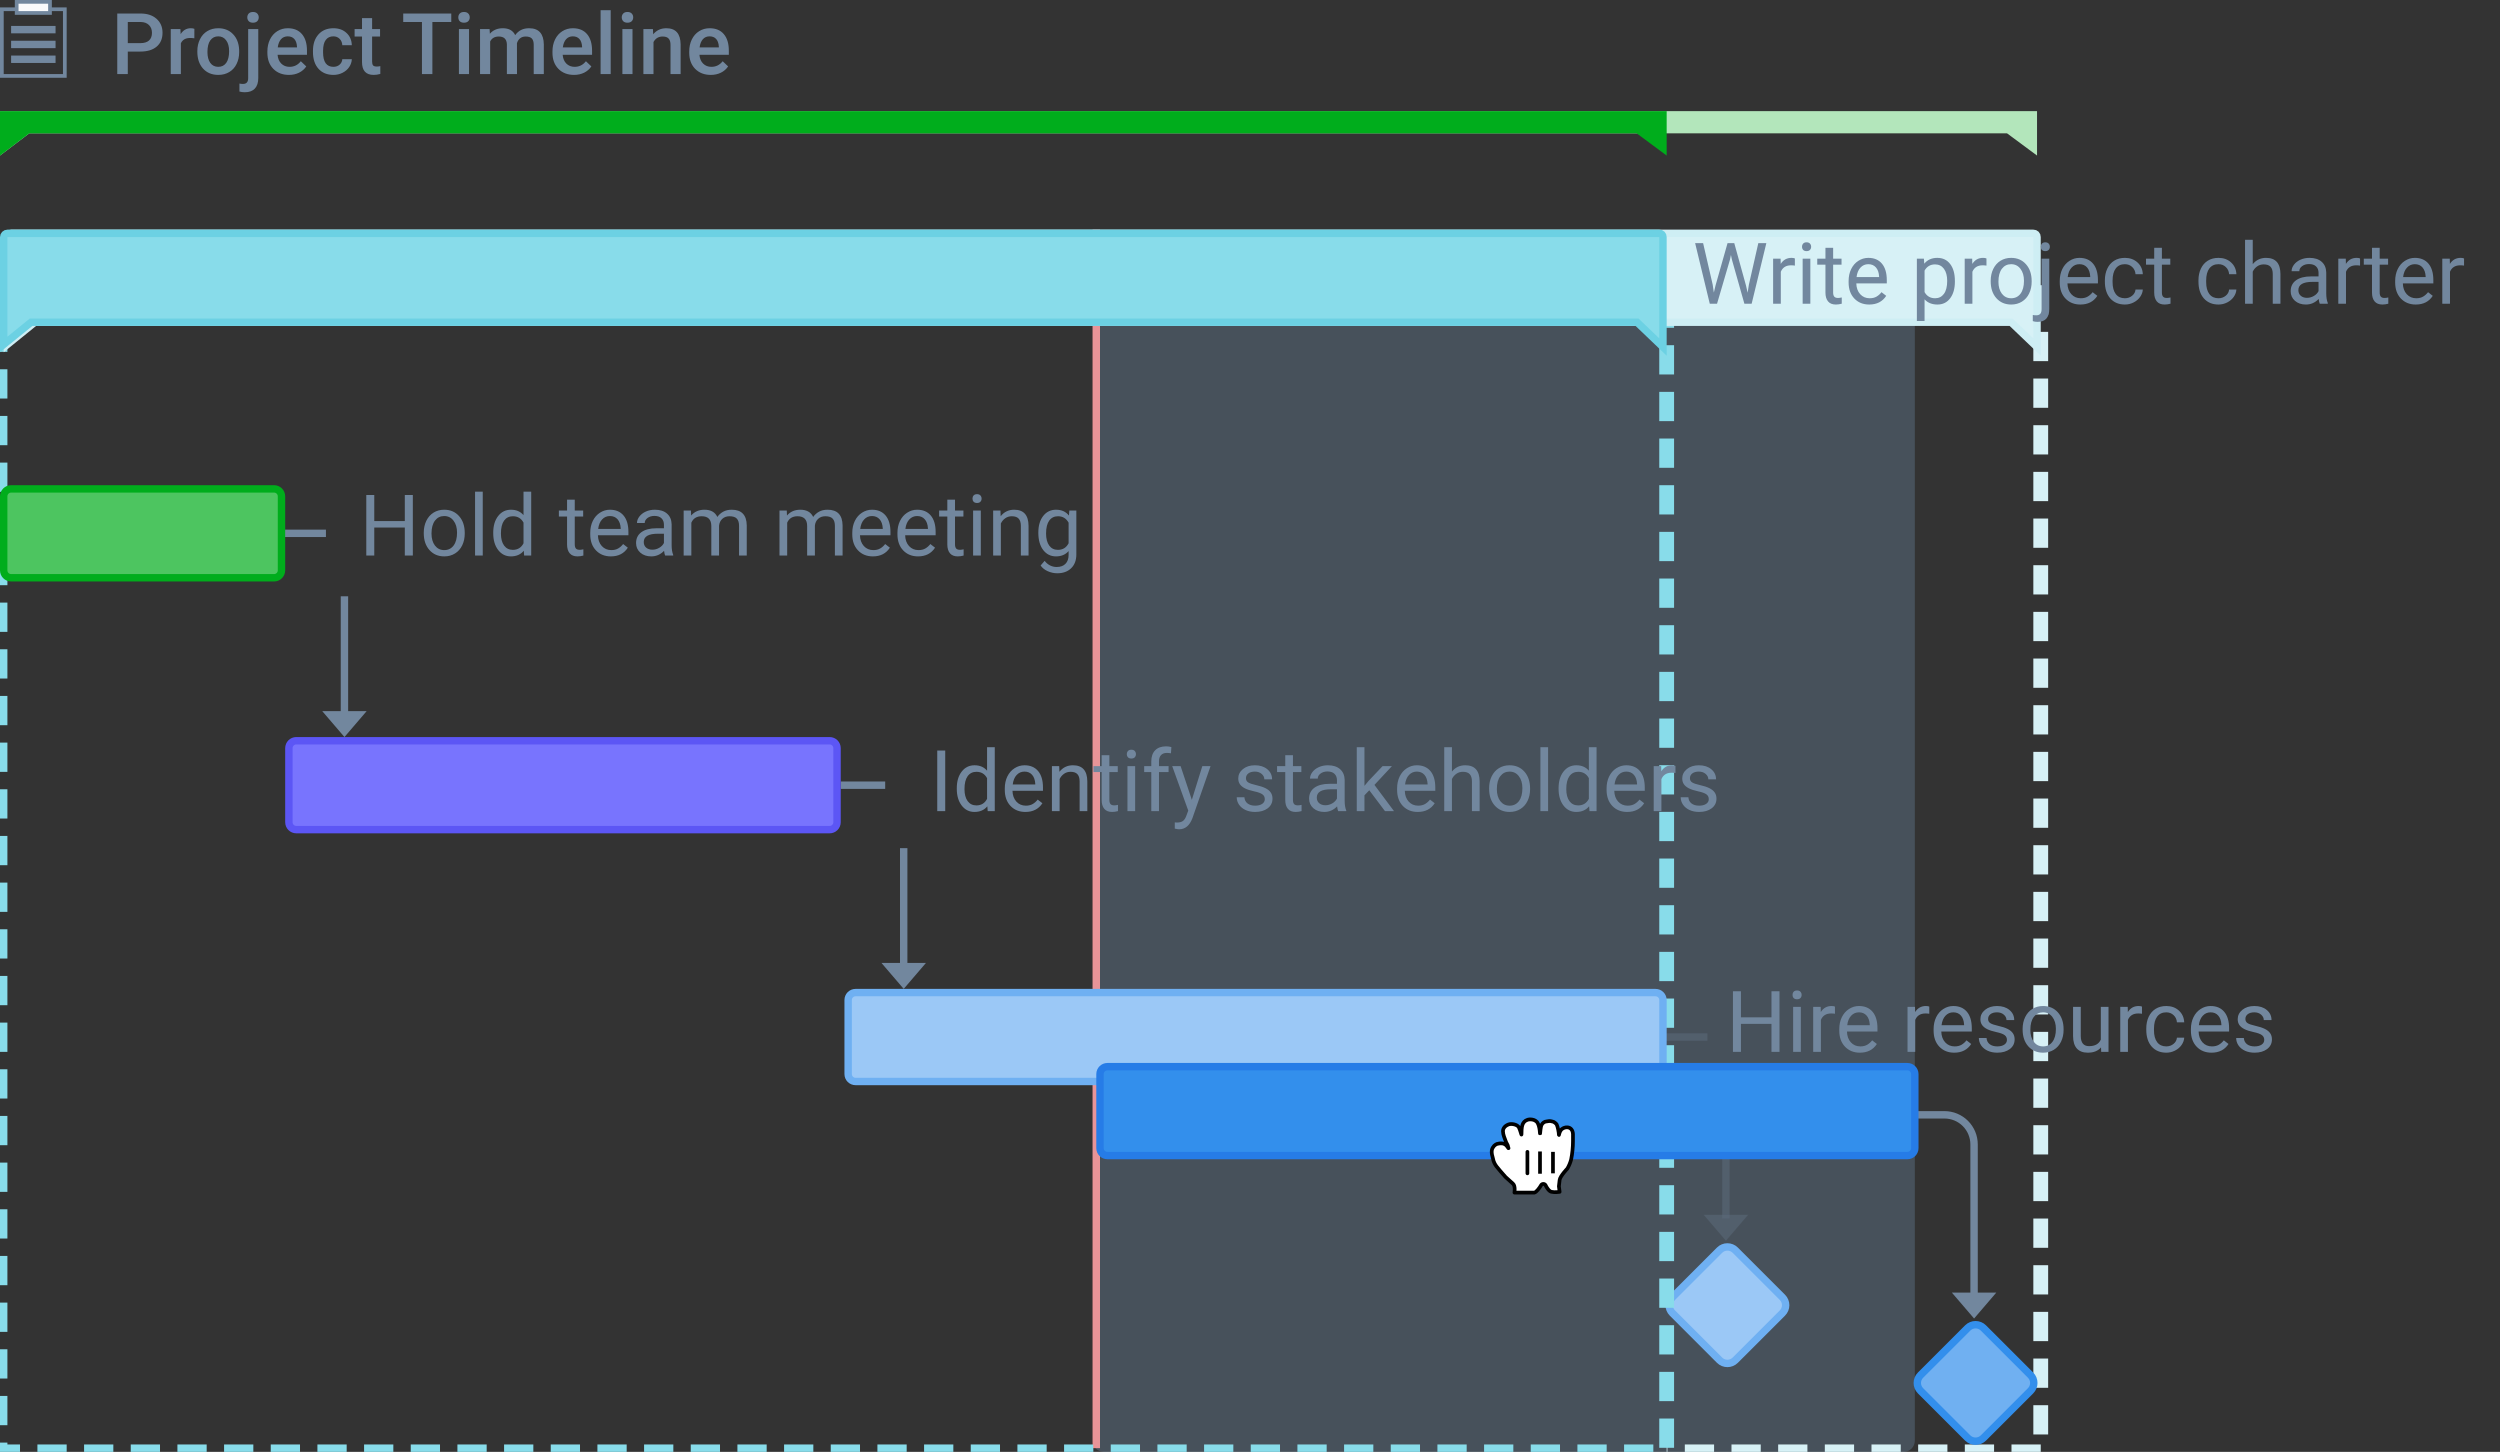 <?xml version="1.0"?>
<svg xmlns="http://www.w3.org/2000/svg" width="675" height="392" viewBox="0 0 675 392" fill="none">
<rect x="0" y="0" width="675" height="392" fill="#333333" stroke="none"/>
<g clip-path="url(#clip0)">
<path d="M296 62V391" stroke="#FC877F" stroke-width="2"/>
<path d="M514 63H298C296.343 63 295 64.343 295 66V389C295 390.657 296.343 392 298 392H514C515.657 392 517 390.657 517 389V66C517 64.343 515.657 63 514 63Z" fill="#98CAFB" fill-opacity="0.2"/>
<path d="M481.249 350.279L468.521 337.551C467.35 336.379 465.45 336.379 464.279 337.551L451.551 350.279C450.379 351.45 450.379 353.35 451.551 354.521L464.279 367.249C465.45 368.421 467.35 368.421 468.521 367.249L481.249 354.521C482.421 353.35 482.421 351.45 481.249 350.279Z" fill="#9BC8F6" stroke="#6FB0F2" stroke-width="2"/>
<path d="M551 77V392H450" stroke="#D7F1F6" stroke-width="4" stroke-dasharray="7.9 4.7"/>
<path d="M0 77H450V392H0V77Z" stroke="#88DCEA" stroke-width="4" stroke-dasharray="7.9 4.7"/>
<path d="M88 144H76M93 161V193V161Z" stroke="#72879E" stroke-width="2"/>
<path fill-rule="evenodd" clip-rule="evenodd" d="M93 199L99 192H87L93 199Z" fill="#72879E"/>
<path d="M239 212H227M244 229V261V229Z" stroke="#72879E" stroke-width="2"/>
<path fill-rule="evenodd" clip-rule="evenodd" d="M244 267L250 260H238L244 267Z" fill="#72879E"/>
<g opacity="0.5">
<path opacity="0.5" d="M461 280H449M466 297V329V297Z" stroke="#72879E" stroke-width="2"/>
<path opacity="0.5" fill-rule="evenodd" clip-rule="evenodd" d="M466 335L472 328H460L466 335Z" fill="#72879E"/>
</g>
<path d="M74 132H3C1.895 132 1 132.895 1 134V154C1 155.105 1.895 156 3 156H74C75.105 156 76 155.105 76 154V134C76 132.895 75.105 132 74 132Z" fill="#4DC560" stroke="#00AD1C" stroke-width="2"/>
<path d="M447 268H231C229.895 268 229 268.895 229 270V290C229 291.105 229.895 292 231 292H447C448.105 292 449 291.105 449 290V270C449 268.895 448.105 268 447 268Z" fill="#9BC8F6" stroke="#6FB0F2" stroke-width="2"/>
<path d="M514 301H525C527.122 301 529.157 301.843 530.657 303.343C532.157 304.843 533 306.878 533 309V351.1" stroke="#72879E" stroke-width="2"/>
<path fill-rule="evenodd" clip-rule="evenodd" d="M533 356L539 349H527L533 356Z" fill="#72879E"/>
<path d="M515 288H299C297.895 288 297 288.895 297 290V310C297 311.105 297.895 312 299 312H515C516.105 312 517 311.105 517 310V290C517 288.895 516.105 288 515 288Z" fill="#338FEC" stroke="#267CE7" stroke-width="2"/>
<path d="M407.3 303.6C408.1 303.3 409.7 303.6 410.1 304.4C410.5 305.2 410.8 306.6 410.8 306.3C410.8 305.7 410.8 304.3 411.1 303.6C411.3 303.1 411.7 302.6 412.3 302.4C412.7 302.2 413.3 302.2 413.8 302.3C414.4 302.4 414.9 302.8 415.1 303.1C415.8 304.2 415.8 306.4 415.8 306.3C415.9 305.8 415.9 304.2 416.3 303.6C416.5 303.2 417.1 302.8 417.5 302.8C418 302.7 418.5 302.6 419.1 302.8C419.5 302.8 420.1 303.3 420.3 303.6C420.6 304.2 420.9 305.8 420.9 306.4C420.9 306.7 421 305.7 421.4 305.2C422.1 304.1 424.6 303.8 424.7 306.2V308.1C424.702 309.779 424.534 311.454 424.2 313.1C423.973 313.94 423.637 314.747 423.2 315.5C423.2 315.5 421.2 317.6 421.1 318.6L420.9 320.3L421.1 321.8C421.1 321.8 419.7 322 419 321.8C418.3 321.8 417.5 320.5 417.3 320C417 319.5 416.3 319.6 416.1 320C415.7 320.7 414.9 321.8 414.3 322H408.9C408.9 322 409.2 320.2 408.5 319.6L406.5 317.8L405.1 316.2C404.7 315.6 403.4 314.6 403.1 312.8C402.6 311.2 402.7 310.4 403.1 309.8C403.5 309.1 404.2 308.8 404.5 308.8C404.992 308.673 405.508 308.673 406 308.8C406.4 309 406.6 309.1 406.9 309.5C407.3 310 407.4 310.3 407.2 309.7C407.2 309.2 406.7 308.7 406.5 308C406.3 307.4 405.8 306.4 405.8 305.4C405.8 305 406 304.1 407.3 303.6" fill="white"/>
<path fill-rule="evenodd" clip-rule="evenodd" d="M407.3 303.6C408.1 303.3 409.7 303.6 410.1 304.4C410.5 305.2 410.8 306.6 410.8 306.3C410.8 305.7 410.8 304.3 411.1 303.6C411.3 303.1 411.7 302.6 412.3 302.4C412.7 302.2 413.3 302.2 413.8 302.3C414.4 302.4 414.9 302.8 415.1 303.1C415.8 304.2 415.8 306.4 415.8 306.3C415.9 305.8 415.9 304.2 416.3 303.6C416.5 303.2 417.1 302.8 417.5 302.8C418 302.7 418.5 302.6 419.1 302.8C419.5 302.8 420.1 303.3 420.3 303.6C420.6 304.2 420.9 305.8 420.9 306.4C420.9 306.7 421 305.7 421.4 305.2C422.1 304.1 424.6 303.8 424.7 306.2V308.1C424.702 309.779 424.534 311.454 424.2 313.1C423.973 313.94 423.637 314.747 423.2 315.5C423.2 315.5 421.2 317.6 421.1 318.6L420.9 320.3L421.1 321.8C421.1 321.8 419.7 322 419 321.8C418.3 321.8 417.5 320.5 417.3 320C417 319.5 416.3 319.6 416.1 320C415.7 320.7 414.9 321.8 414.3 322H408.9C408.9 322 409.2 320.2 408.5 319.6L406.5 317.8L405.1 316.2C404.7 315.6 403.4 314.6 403.1 312.8C402.6 311.2 402.7 310.4 403.1 309.8C403.5 309.1 404.2 308.8 404.5 308.8C404.992 308.673 405.508 308.673 406 308.8C406.4 309 406.6 309.1 406.9 309.5C407.3 310 407.4 310.3 407.2 309.7C407.2 309.2 406.7 308.7 406.5 308C406.3 307.4 405.8 306.4 405.8 305.4C405.8 305 406 304.1 407.3 303.6V303.6Z" stroke="black" stroke-linejoin="round"/>
<path d="M412.4 311V316.8M419.3 316.8V311V316.8ZM415.8 316.9V310.9V316.9Z" stroke="black" stroke-linecap="round"/>
<path fill-rule="evenodd" clip-rule="evenodd" d="M3 63C2.735 63 2.48 63.105 2.293 63.293C2.105 63.48 2 63.735 2 64V93L9.4 87H543L550 93.7V64C550 63.4 549.6 63 549 63H3Z" fill="#D7F1F6" stroke="#CEEEF4" stroke-width="2"/>
<path fill-rule="evenodd" clip-rule="evenodd" d="M2 63C1.735 63 1.48 63.105 1.293 63.293C1.105 63.48 1 63.735 1 64V93L8.4 87H442L449 93.7V64C449 63.4 448.6 63 448 63H2Z" fill="#88DCEA" stroke="#6CD1E3" stroke-width="2"/>
<path fill-rule="evenodd" clip-rule="evenodd" d="M0 30H550V42L541.9 36H7.9L0 42V30Z" fill="#B3E6BB"/>
<path fill-rule="evenodd" clip-rule="evenodd" d="M0 30H450V42L441.9 36H7.9L0 42V30Z" fill="#00AD1C"/>
<path fill-rule="evenodd" clip-rule="evenodd" d="M0.5 2.5V20.5H17.5V2.5H0.5Z" stroke="#72879E"/>
<path fill-rule="evenodd" clip-rule="evenodd" d="M4.5 0.5H13.5V3.5H4.5V0.5Z" fill="#F9FAFC" stroke="#72879E"/>
<path fill-rule="evenodd" clip-rule="evenodd" d="M3.5 7.5H14.5V8.5H3.5V7.5ZM3.5 11.5H14.5V12.5H3.5V11.5ZM3.5 15.5H14.5V16.5H3.5V15.5Z" fill="white" stroke="#72879E"/>
<path d="M224 200H80C78.895 200 78 200.895 78 202V222C78 223.105 78.895 224 80 224H224C225.105 224 226 223.105 226 222V202C226 200.895 225.105 200 224 200Z" fill="#7874FE" stroke="#5C56F5" stroke-width="2"/>
<path d="M548.249 371.279L535.521 358.551C534.35 357.379 532.45 357.379 531.279 358.551L518.551 371.279C517.379 372.45 517.379 374.35 518.551 375.521L531.279 388.249C532.45 389.421 534.35 389.421 535.521 388.249L548.249 375.521C549.421 374.35 549.421 372.45 548.249 371.279Z" fill="#70B0F1" stroke="#338FEC" stroke-width="2"/>
<path d="M34.503 13.924V20H31.662V3.648H37.917C39.744 3.648 41.193 4.124 42.264 5.075C43.342 6.026 43.881 7.283 43.881 8.848C43.881 10.45 43.353 11.697 42.297 12.588C41.249 13.479 39.778 13.924 37.884 13.924H34.503ZM34.503 11.645H37.917C38.928 11.645 39.699 11.409 40.231 10.937C40.763 10.458 41.028 9.769 41.028 8.871C41.028 7.987 40.759 7.283 40.22 6.759C39.681 6.228 38.94 5.954 37.996 5.939H34.503V11.645ZM52.472 10.342C52.113 10.282 51.742 10.252 51.36 10.252C50.11 10.252 49.268 10.731 48.834 11.69V20H46.105V7.849H48.71L48.777 9.208C49.436 8.152 50.35 7.624 51.518 7.624C51.907 7.624 52.229 7.676 52.483 7.781L52.472 10.342ZM53.281 13.812C53.281 12.622 53.517 11.551 53.988 10.6C54.46 9.642 55.123 8.908 55.976 8.399C56.83 7.882 57.81 7.624 58.919 7.624C60.558 7.624 61.887 8.152 62.905 9.208C63.931 10.263 64.485 11.663 64.567 13.408L64.579 14.048C64.579 15.246 64.347 16.316 63.882 17.26C63.426 18.203 62.767 18.933 61.906 19.45C61.052 19.966 60.064 20.225 58.941 20.225C57.226 20.225 55.852 19.656 54.819 18.518C53.794 17.372 53.281 15.848 53.281 13.947V13.812ZM56.01 14.048C56.01 15.298 56.268 16.279 56.785 16.99C57.301 17.694 58.02 18.046 58.941 18.046C59.862 18.046 60.577 17.686 61.086 16.968C61.602 16.249 61.861 15.197 61.861 13.812C61.861 12.584 61.595 11.611 61.063 10.892C60.539 10.173 59.824 9.814 58.919 9.814C58.028 9.814 57.32 10.17 56.796 10.881C56.272 11.585 56.01 12.64 56.01 14.048ZM69.733 7.849V21.078C69.733 22.321 69.423 23.268 68.801 23.919C68.187 24.578 67.285 24.908 66.095 24.908C65.593 24.908 65.11 24.844 64.646 24.717V22.561C64.93 22.628 65.252 22.662 65.612 22.662C66.518 22.662 66.982 22.168 67.004 21.179V7.849H69.733ZM66.769 4.693C66.769 4.274 66.9 3.925 67.162 3.648C67.431 3.371 67.813 3.233 68.307 3.233C68.801 3.233 69.183 3.371 69.453 3.648C69.722 3.925 69.857 4.274 69.857 4.693C69.857 5.105 69.722 5.449 69.453 5.726C69.183 5.996 68.801 6.13 68.307 6.13C67.813 6.13 67.431 5.996 67.162 5.726C66.9 5.449 66.769 5.105 66.769 4.693ZM78.01 20.225C76.281 20.225 74.877 19.682 73.799 18.596C72.728 17.503 72.193 16.051 72.193 14.239V13.902C72.193 12.689 72.425 11.607 72.889 10.656C73.361 9.698 74.02 8.953 74.866 8.421C75.712 7.89 76.655 7.624 77.696 7.624C79.35 7.624 80.627 8.152 81.525 9.208C82.431 10.263 82.884 11.757 82.884 13.688V14.789H74.944C75.027 15.792 75.36 16.586 75.944 17.17C76.535 17.754 77.276 18.046 78.168 18.046C79.418 18.046 80.436 17.541 81.222 16.53L82.693 17.934C82.207 18.66 81.555 19.225 80.739 19.629C79.931 20.026 79.021 20.225 78.01 20.225ZM77.685 9.814C76.936 9.814 76.329 10.076 75.865 10.6C75.409 11.124 75.117 11.854 74.989 12.79H80.189V12.588C80.129 11.675 79.886 10.986 79.459 10.521C79.032 10.05 78.441 9.814 77.685 9.814ZM90.004 18.046C90.686 18.046 91.251 17.848 91.7 17.451C92.149 17.054 92.389 16.564 92.419 15.979H94.991C94.961 16.736 94.725 17.443 94.283 18.102C93.841 18.753 93.243 19.27 92.486 19.652C91.73 20.034 90.914 20.225 90.038 20.225C88.338 20.225 86.991 19.674 85.995 18.574C84.999 17.473 84.501 15.953 84.501 14.014V13.733C84.501 11.884 84.996 10.405 85.984 9.297C86.972 8.182 88.32 7.624 90.027 7.624C91.472 7.624 92.647 8.047 93.553 8.893C94.467 9.732 94.946 10.836 94.991 12.206H92.419C92.389 11.51 92.149 10.937 91.7 10.488C91.258 10.039 90.693 9.814 90.004 9.814C89.121 9.814 88.44 10.136 87.96 10.78C87.481 11.416 87.238 12.386 87.231 13.688V14.127C87.231 15.444 87.466 16.429 87.938 17.08C88.417 17.724 89.106 18.046 90.004 18.046ZM100.471 4.895V7.849H102.616V9.87H100.471V16.653C100.471 17.117 100.561 17.454 100.741 17.664C100.928 17.866 101.257 17.967 101.729 17.967C102.043 17.967 102.362 17.93 102.684 17.855V19.966C102.062 20.139 101.463 20.225 100.887 20.225C98.79 20.225 97.742 19.068 97.742 16.754V9.87H95.743V7.849H97.742V4.895H100.471ZM121.843 5.939H116.744V20H113.925V5.939H108.872V3.648H121.843V5.939ZM126.638 20H123.909V7.849H126.638V20ZM123.741 4.693C123.741 4.274 123.872 3.925 124.134 3.648C124.403 3.371 124.785 3.233 125.279 3.233C125.773 3.233 126.155 3.371 126.425 3.648C126.694 3.925 126.829 4.274 126.829 4.693C126.829 5.105 126.694 5.449 126.425 5.726C126.155 5.996 125.773 6.13 125.279 6.13C124.785 6.13 124.403 5.996 124.134 5.726C123.872 5.449 123.741 5.105 123.741 4.693ZM132.186 7.849L132.265 9.118C133.118 8.122 134.286 7.624 135.769 7.624C137.393 7.624 138.505 8.245 139.104 9.488C139.987 8.245 141.23 7.624 142.833 7.624C144.173 7.624 145.168 7.995 145.82 8.736C146.479 9.477 146.816 10.57 146.831 12.015V20H144.102V12.094C144.102 11.323 143.933 10.757 143.596 10.398C143.259 10.039 142.701 9.859 141.923 9.859C141.301 9.859 140.792 10.027 140.396 10.364C140.006 10.694 139.733 11.128 139.576 11.667L139.587 20H136.858V12.004C136.82 10.574 136.09 9.859 134.668 9.859C133.575 9.859 132.8 10.304 132.343 11.195V20H129.614V7.849H132.186ZM154.984 20.225C153.254 20.225 151.851 19.682 150.772 18.596C149.702 17.503 149.167 16.051 149.167 14.239V13.902C149.167 12.689 149.399 11.607 149.863 10.656C150.334 9.698 150.993 8.953 151.839 8.421C152.685 7.89 153.629 7.624 154.669 7.624C156.324 7.624 157.601 8.152 158.499 9.208C159.405 10.263 159.858 11.757 159.858 13.688V14.789H151.918C152 15.792 152.333 16.586 152.917 17.17C153.509 17.754 154.25 18.046 155.141 18.046C156.391 18.046 157.41 17.541 158.196 16.53L159.667 17.934C159.18 18.66 158.529 19.225 157.713 19.629C156.904 20.026 155.995 20.225 154.984 20.225ZM154.658 9.814C153.91 9.814 153.303 10.076 152.839 10.6C152.382 11.124 152.09 11.854 151.963 12.79H157.163V12.588C157.103 11.675 156.859 10.986 156.433 10.521C156.006 10.05 155.414 9.814 154.658 9.814ZM164.889 20H162.16V2.75H164.889V20ZM170.774 20H168.045V7.849H170.774V20ZM167.876 4.693C167.876 4.274 168.007 3.925 168.27 3.648C168.539 3.371 168.921 3.233 169.415 3.233C169.909 3.233 170.291 3.371 170.561 3.648C170.83 3.925 170.965 4.274 170.965 4.693C170.965 5.105 170.83 5.449 170.561 5.726C170.291 5.996 169.909 6.13 169.415 6.13C168.921 6.13 168.539 5.996 168.27 5.726C168.007 5.449 167.876 5.105 167.876 4.693ZM176.288 7.849L176.367 9.252C177.265 8.167 178.444 7.624 179.904 7.624C182.435 7.624 183.723 9.073 183.768 11.97V20H181.039V12.127C181.039 11.356 180.87 10.787 180.533 10.42C180.204 10.046 179.661 9.859 178.905 9.859C177.804 9.859 176.984 10.357 176.445 11.352V20H173.716V7.849H176.288ZM191.91 20.225C190.18 20.225 188.776 19.682 187.698 18.596C186.628 17.503 186.092 16.051 186.092 14.239V13.902C186.092 12.689 186.324 11.607 186.789 10.656C187.26 9.698 187.919 8.953 188.765 8.421C189.611 7.89 190.555 7.624 191.595 7.624C193.25 7.624 194.526 8.152 195.425 9.208C196.331 10.263 196.784 11.757 196.784 13.688V14.789H188.844C188.926 15.792 189.259 16.586 189.843 17.17C190.435 17.754 191.176 18.046 192.067 18.046C193.317 18.046 194.335 17.541 195.122 16.53L196.593 17.934C196.106 18.66 195.455 19.225 194.639 19.629C193.83 20.026 192.92 20.225 191.91 20.225ZM191.584 9.814C190.835 9.814 190.229 10.076 189.765 10.6C189.308 11.124 189.016 11.854 188.889 12.79H194.088V12.588C194.028 11.675 193.785 10.986 193.358 10.521C192.932 10.05 192.34 9.814 191.584 9.814Z" fill="#72879E"/>
<path d="M462.424 76.845L462.739 79.001L463.199 77.059L466.434 65.648H468.253L471.409 77.059L471.858 79.035L472.206 76.834L474.744 65.648H476.912L472.947 82H470.982L467.613 70.085L467.354 68.838L467.096 70.085L463.604 82H461.638L457.685 65.648H459.841L462.424 76.845ZM484.616 71.713C484.301 71.66 483.961 71.634 483.594 71.634C482.231 71.634 481.306 72.215 480.82 73.375V82H478.742V69.849H480.764L480.797 71.252C481.479 70.167 482.444 69.624 483.695 69.624C484.099 69.624 484.406 69.676 484.616 69.781V71.713ZM488.793 82H486.716V69.849H488.793V82ZM486.547 66.626C486.547 66.289 486.648 66.004 486.851 65.772C487.06 65.54 487.367 65.424 487.771 65.424C488.176 65.424 488.483 65.54 488.692 65.772C488.902 66.004 489.007 66.289 489.007 66.626C489.007 66.962 488.902 67.243 488.692 67.468C488.483 67.692 488.176 67.805 487.771 67.805C487.367 67.805 487.06 67.692 486.851 67.468C486.648 67.243 486.547 66.962 486.547 66.626ZM494.948 66.906V69.849H497.216V71.455H494.948V78.99C494.948 79.477 495.049 79.844 495.251 80.091C495.453 80.33 495.798 80.45 496.284 80.45C496.524 80.45 496.853 80.405 497.272 80.315V82C496.726 82.15 496.194 82.225 495.678 82.225C494.749 82.225 494.049 81.944 493.578 81.382C493.106 80.821 492.87 80.023 492.87 78.99V71.455H490.658V69.849H492.87V66.906H494.948ZM504.696 82.225C503.049 82.225 501.708 81.686 500.675 80.607C499.642 79.522 499.125 78.073 499.125 76.261V75.879C499.125 74.674 499.354 73.6 499.811 72.656C500.275 71.705 500.919 70.964 501.742 70.433C502.573 69.894 503.472 69.624 504.438 69.624C506.017 69.624 507.245 70.144 508.121 71.185C508.997 72.226 509.435 73.716 509.435 75.655V76.519H501.203C501.233 77.717 501.581 78.687 502.248 79.428C502.921 80.162 503.775 80.529 504.808 80.529C505.542 80.529 506.163 80.379 506.672 80.08C507.181 79.78 507.627 79.383 508.009 78.889L509.278 79.877C508.26 81.442 506.732 82.225 504.696 82.225ZM504.438 71.331C503.599 71.331 502.895 71.638 502.326 72.252C501.757 72.858 501.405 73.712 501.271 74.812H507.357V74.655C507.298 73.6 507.013 72.784 506.504 72.207C505.995 71.623 505.306 71.331 504.438 71.331ZM527.819 76.059C527.819 77.908 527.396 79.398 526.55 80.529C525.704 81.659 524.559 82.225 523.114 82.225C521.639 82.225 520.478 81.757 519.632 80.821V86.672H517.555V69.849H519.453L519.554 71.196C520.4 70.148 521.575 69.624 523.08 69.624C524.54 69.624 525.693 70.174 526.539 71.275C527.393 72.376 527.819 73.907 527.819 75.868V76.059ZM525.742 75.823C525.742 74.453 525.45 73.371 524.866 72.578C524.282 71.784 523.481 71.387 522.462 71.387C521.205 71.387 520.261 71.945 519.632 73.061V78.867C520.254 79.975 521.205 80.529 522.485 80.529C523.481 80.529 524.271 80.136 524.854 79.35C525.446 78.556 525.742 77.38 525.742 75.823ZM536.343 71.713C536.029 71.66 535.688 71.634 535.321 71.634C533.959 71.634 533.034 72.215 532.547 73.375V82H530.47V69.849H532.491L532.525 71.252C533.206 70.167 534.172 69.624 535.422 69.624C535.827 69.624 536.134 69.676 536.343 69.781V71.713ZM537.489 75.812C537.489 74.622 537.721 73.551 538.185 72.6C538.657 71.649 539.308 70.915 540.139 70.399C540.978 69.882 541.932 69.624 543.003 69.624C544.658 69.624 545.994 70.197 547.012 71.342C548.038 72.488 548.551 74.011 548.551 75.913V76.059C548.551 77.242 548.322 78.305 547.866 79.249C547.417 80.184 546.769 80.914 545.923 81.439C545.084 81.963 544.118 82.225 543.025 82.225C541.378 82.225 540.042 81.652 539.016 80.506C537.998 79.361 537.489 77.845 537.489 75.958V75.812ZM539.578 76.059C539.578 77.407 539.888 78.489 540.51 79.305C541.139 80.121 541.977 80.529 543.025 80.529C544.081 80.529 544.92 80.117 545.541 79.293C546.162 78.462 546.473 77.302 546.473 75.812C546.473 74.479 546.155 73.401 545.519 72.578C544.89 71.747 544.051 71.331 543.003 71.331C541.977 71.331 541.15 71.739 540.521 72.555C539.892 73.371 539.578 74.539 539.578 76.059ZM553.301 69.849V83.404C553.301 85.74 552.242 86.908 550.123 86.908C549.666 86.908 549.243 86.84 548.854 86.706V85.043C549.094 85.103 549.408 85.133 549.797 85.133C550.262 85.133 550.613 85.006 550.853 84.751C551.1 84.504 551.224 84.07 551.224 83.449V69.849H553.301ZM551.01 66.626C551.01 66.296 551.111 66.015 551.313 65.783C551.523 65.544 551.826 65.424 552.223 65.424C552.627 65.424 552.934 65.54 553.144 65.772C553.354 66.004 553.458 66.289 553.458 66.626C553.458 66.962 553.354 67.243 553.144 67.468C552.934 67.692 552.627 67.805 552.223 67.805C551.819 67.805 551.516 67.692 551.313 67.468C551.111 67.243 551.01 66.962 551.01 66.626ZM561.702 82.225C560.055 82.225 558.714 81.686 557.681 80.607C556.648 79.522 556.131 78.073 556.131 76.261V75.879C556.131 74.674 556.36 73.6 556.816 72.656C557.281 71.705 557.924 70.964 558.748 70.433C559.579 69.894 560.478 69.624 561.443 69.624C563.023 69.624 564.251 70.144 565.127 71.185C566.003 72.226 566.441 73.716 566.441 75.655V76.519H558.209C558.239 77.717 558.587 78.687 559.253 79.428C559.927 80.162 560.781 80.529 561.814 80.529C562.548 80.529 563.169 80.379 563.678 80.08C564.187 79.78 564.633 79.383 565.015 78.889L566.284 79.877C565.265 81.442 563.738 82.225 561.702 82.225ZM561.443 71.331C560.605 71.331 559.901 71.638 559.332 72.252C558.763 72.858 558.411 73.712 558.276 74.812H564.363V74.655C564.303 73.6 564.019 72.784 563.51 72.207C563.001 71.623 562.312 71.331 561.443 71.331ZM573.729 80.529C574.471 80.529 575.118 80.304 575.672 79.855C576.226 79.406 576.533 78.844 576.593 78.17H578.559C578.521 78.867 578.282 79.529 577.84 80.158C577.398 80.787 576.807 81.289 576.065 81.663C575.332 82.037 574.553 82.225 573.729 82.225C572.075 82.225 570.757 81.674 569.776 80.574C568.803 79.466 568.316 77.953 568.316 76.037V75.689C568.316 74.505 568.534 73.454 568.968 72.533C569.402 71.612 570.023 70.897 570.832 70.388C571.648 69.879 572.61 69.624 573.718 69.624C575.081 69.624 576.211 70.032 577.11 70.848C578.016 71.664 578.499 72.724 578.559 74.026H576.593C576.533 73.24 576.234 72.596 575.695 72.095C575.163 71.586 574.504 71.331 573.718 71.331C572.663 71.331 571.843 71.713 571.259 72.477C570.682 73.233 570.394 74.33 570.394 75.767V76.16C570.394 77.56 570.682 78.638 571.259 79.394C571.835 80.151 572.659 80.529 573.729 80.529ZM583.713 66.906V69.849H585.982V71.455H583.713V78.99C583.713 79.477 583.814 79.844 584.017 80.091C584.219 80.33 584.563 80.45 585.05 80.45C585.289 80.45 585.619 80.405 586.038 80.315V82C585.492 82.15 584.96 82.225 584.443 82.225C583.515 82.225 582.815 81.944 582.343 81.382C581.872 80.821 581.636 80.023 581.636 78.99V71.455H579.423V69.849H581.636V66.906H583.713ZM598.998 80.529C599.739 80.529 600.387 80.304 600.941 79.855C601.495 79.406 601.802 78.844 601.862 78.17H603.827C603.79 78.867 603.55 79.529 603.108 80.158C602.667 80.787 602.075 81.289 601.334 81.663C600.6 82.037 599.822 82.225 598.998 82.225C597.343 82.225 596.026 81.674 595.045 80.574C594.072 79.466 593.585 77.953 593.585 76.037V75.689C593.585 74.505 593.802 73.454 594.236 72.533C594.671 71.612 595.292 70.897 596.101 70.388C596.917 69.879 597.879 69.624 598.987 69.624C600.349 69.624 601.48 70.032 602.378 70.848C603.284 71.664 603.767 72.724 603.827 74.026H601.862C601.802 73.24 601.502 72.596 600.963 72.095C600.432 71.586 599.773 71.331 598.987 71.331C597.931 71.331 597.111 71.713 596.527 72.477C595.951 73.233 595.663 74.33 595.663 75.767V76.16C595.663 77.56 595.951 78.638 596.527 79.394C597.104 80.151 597.927 80.529 598.998 80.529ZM608.241 71.32C609.162 70.189 610.36 69.624 611.834 69.624C614.403 69.624 615.698 71.073 615.72 73.97V82H613.643V73.959C613.635 73.083 613.433 72.435 613.036 72.016C612.647 71.597 612.037 71.387 611.206 71.387C610.532 71.387 609.94 71.567 609.431 71.926C608.922 72.286 608.525 72.757 608.241 73.341V82H606.163V64.75H608.241V71.32ZM626.333 82C626.213 81.76 626.116 81.334 626.041 80.72C625.075 81.723 623.922 82.225 622.582 82.225C621.384 82.225 620.4 81.888 619.628 81.214C618.865 80.533 618.483 79.671 618.483 78.631C618.483 77.366 618.962 76.385 619.92 75.689C620.886 74.985 622.241 74.633 623.986 74.633H626.007V73.678C626.007 72.952 625.79 72.376 625.356 71.949C624.922 71.514 624.282 71.297 623.436 71.297C622.694 71.297 622.073 71.484 621.571 71.859C621.07 72.233 620.819 72.686 620.819 73.218H618.73C618.73 72.611 618.943 72.027 619.37 71.466C619.804 70.897 620.388 70.448 621.122 70.118C621.863 69.789 622.676 69.624 623.559 69.624C624.959 69.624 626.056 69.976 626.85 70.68C627.643 71.376 628.055 72.338 628.085 73.566V79.159C628.085 80.274 628.227 81.162 628.512 81.82V82H626.333ZM622.885 80.416C623.537 80.416 624.154 80.248 624.738 79.911C625.322 79.574 625.745 79.136 626.007 78.597V76.104H624.379C621.833 76.104 620.561 76.849 620.561 78.339C620.561 78.99 620.778 79.499 621.212 79.866C621.646 80.233 622.204 80.416 622.885 80.416ZM637.215 71.713C636.901 71.66 636.56 71.634 636.193 71.634C634.831 71.634 633.906 72.215 633.419 73.375V82H631.342V69.849H633.363L633.397 71.252C634.078 70.167 635.044 69.624 636.294 69.624C636.699 69.624 637.006 69.676 637.215 69.781V71.713ZM642.516 66.906V69.849H644.785V71.455H642.516V78.99C642.516 79.477 642.617 79.844 642.819 80.091C643.021 80.33 643.366 80.45 643.853 80.45C644.092 80.45 644.422 80.405 644.841 80.315V82C644.294 82.15 643.763 82.225 643.246 82.225C642.318 82.225 641.618 81.944 641.146 81.382C640.674 80.821 640.438 80.023 640.438 78.99V71.455H638.226V69.849H640.438V66.906H642.516ZM652.264 82.225C650.617 82.225 649.277 81.686 648.244 80.607C647.21 79.522 646.694 78.073 646.694 76.261V75.879C646.694 74.674 646.922 73.6 647.379 72.656C647.843 71.705 648.487 70.964 649.311 70.433C650.142 69.894 651.04 69.624 652.006 69.624C653.586 69.624 654.813 70.144 655.689 71.185C656.565 72.226 657.003 73.716 657.003 75.655V76.519H648.771C648.801 77.717 649.15 78.687 649.816 79.428C650.49 80.162 651.343 80.529 652.376 80.529C653.11 80.529 653.732 80.379 654.241 80.08C654.75 79.78 655.195 79.383 655.577 78.889L656.846 79.877C655.828 81.442 654.301 82.225 652.264 82.225ZM652.006 71.331C651.167 71.331 650.464 71.638 649.895 72.252C649.326 72.858 648.974 73.712 648.839 74.812H654.926V74.655C654.866 73.6 654.581 72.784 654.072 72.207C653.563 71.623 652.874 71.331 652.006 71.331ZM665.292 71.713C664.977 71.66 664.636 71.634 664.27 71.634C662.907 71.634 661.982 72.215 661.496 73.375V82H659.418V69.849H661.439L661.473 71.252C662.154 70.167 663.12 69.624 664.371 69.624C664.775 69.624 665.082 69.676 665.292 69.781V71.713Z" fill="#72879E"/>
<path d="M111.465 150H109.297V142.442H101.054V150H98.898V133.648H101.054V140.679H109.297V133.648H111.465V150ZM114.418 143.812C114.418 142.622 114.651 141.551 115.115 140.6C115.586 139.649 116.238 138.916 117.069 138.399C117.907 137.882 118.862 137.624 119.933 137.624C121.587 137.624 122.924 138.197 123.942 139.342C124.968 140.488 125.48 142.011 125.48 143.913V144.059C125.48 145.242 125.252 146.305 124.795 147.249C124.346 148.184 123.699 148.914 122.853 149.438C122.014 149.963 121.048 150.225 119.955 150.225C118.308 150.225 116.972 149.652 115.946 148.506C114.928 147.361 114.418 145.845 114.418 143.958V143.812ZM116.507 144.059C116.507 145.407 116.818 146.489 117.439 147.305C118.068 148.121 118.907 148.529 119.955 148.529C121.011 148.529 121.849 148.117 122.471 147.293C123.092 146.462 123.403 145.302 123.403 143.812C123.403 142.479 123.085 141.401 122.448 140.578C121.819 139.747 120.981 139.331 119.933 139.331C118.907 139.331 118.08 139.739 117.451 140.555C116.822 141.371 116.507 142.539 116.507 144.059ZM130.343 150H128.266V132.75H130.343V150ZM133.173 143.823C133.173 141.959 133.615 140.462 134.499 139.331C135.382 138.193 136.539 137.624 137.969 137.624C139.391 137.624 140.518 138.111 141.349 139.084V132.75H143.427V150H141.518L141.417 148.697C140.585 149.715 139.429 150.225 137.946 150.225C136.539 150.225 135.389 149.648 134.499 148.495C133.615 147.342 133.173 145.837 133.173 143.98V143.823ZM135.251 144.059C135.251 145.437 135.535 146.515 136.104 147.293C136.674 148.072 137.46 148.461 138.463 148.461C139.781 148.461 140.743 147.87 141.349 146.687V141.105C140.728 139.96 139.773 139.387 138.485 139.387C137.467 139.387 136.674 139.78 136.104 140.566C135.535 141.353 135.251 142.517 135.251 144.059ZM155.185 134.906V137.849H157.454V139.455H155.185V146.99C155.185 147.477 155.286 147.844 155.488 148.091C155.69 148.33 156.035 148.45 156.521 148.45C156.761 148.45 157.09 148.405 157.51 148.315V150C156.963 150.15 156.432 150.225 155.915 150.225C154.987 150.225 154.287 149.944 153.815 149.382C153.343 148.821 153.107 148.023 153.107 146.99V139.455H150.895V137.849H153.107V134.906H155.185ZM164.933 150.225C163.286 150.225 161.946 149.686 160.913 148.607C159.879 147.522 159.363 146.073 159.363 144.261V143.879C159.363 142.674 159.591 141.6 160.048 140.656C160.512 139.705 161.156 138.964 161.979 138.433C162.811 137.894 163.709 137.624 164.675 137.624C166.255 137.624 167.482 138.144 168.358 139.185C169.234 140.226 169.672 141.716 169.672 143.655V144.52H161.44C161.47 145.717 161.819 146.687 162.485 147.428C163.159 148.162 164.012 148.529 165.045 148.529C165.779 148.529 166.401 148.379 166.91 148.08C167.419 147.78 167.864 147.383 168.246 146.889L169.515 147.877C168.497 149.442 166.97 150.225 164.933 150.225ZM164.675 139.331C163.836 139.331 163.132 139.638 162.563 140.252C161.994 140.858 161.643 141.712 161.508 142.812H167.595V142.655C167.535 141.6 167.25 140.784 166.741 140.207C166.232 139.623 165.543 139.331 164.675 139.331ZM179.589 150C179.469 149.76 179.372 149.334 179.297 148.72C178.331 149.723 177.178 150.225 175.838 150.225C174.64 150.225 173.655 149.888 172.884 149.214C172.121 148.533 171.739 147.672 171.739 146.631C171.739 145.366 172.218 144.385 173.176 143.688C174.142 142.985 175.497 142.633 177.242 142.633H179.263V141.678C179.263 140.952 179.046 140.375 178.612 139.949C178.178 139.514 177.537 139.297 176.691 139.297C175.95 139.297 175.329 139.485 174.827 139.859C174.326 140.233 174.075 140.686 174.075 141.218H171.986C171.986 140.611 172.199 140.027 172.626 139.466C173.06 138.897 173.644 138.448 174.378 138.118C175.119 137.789 175.931 137.624 176.815 137.624C178.215 137.624 179.312 137.976 180.105 138.68C180.899 139.376 181.311 140.338 181.341 141.566V147.159C181.341 148.274 181.483 149.161 181.768 149.82V150H179.589ZM176.141 148.417C176.792 148.417 177.41 148.248 177.994 147.911C178.578 147.574 179.001 147.136 179.263 146.597V144.104H177.635C175.089 144.104 173.816 144.849 173.816 146.339C173.816 146.99 174.034 147.499 174.468 147.866C174.902 148.233 175.46 148.417 176.141 148.417ZM186.552 137.849L186.608 139.196C187.499 138.148 188.701 137.624 190.213 137.624C191.912 137.624 193.069 138.275 193.683 139.578C194.087 138.994 194.611 138.522 195.255 138.163C195.907 137.804 196.674 137.624 197.558 137.624C200.223 137.624 201.578 139.035 201.623 141.858V150H199.545V141.981C199.545 141.113 199.347 140.465 198.95 140.039C198.553 139.604 197.887 139.387 196.951 139.387C196.18 139.387 195.54 139.619 195.031 140.083C194.522 140.54 194.226 141.158 194.144 141.937V150H192.055V142.038C192.055 140.271 191.19 139.387 189.46 139.387C188.098 139.387 187.166 139.967 186.664 141.128V150H184.586V137.849H186.552ZM212.427 137.849L212.483 139.196C213.374 138.148 214.576 137.624 216.088 137.624C217.787 137.624 218.944 138.275 219.558 139.578C219.962 138.994 220.486 138.522 221.13 138.163C221.782 137.804 222.549 137.624 223.433 137.624C226.098 137.624 227.453 139.035 227.498 141.858V150H225.42V141.981C225.42 141.113 225.222 140.465 224.825 140.039C224.428 139.604 223.762 139.387 222.826 139.387C222.055 139.387 221.415 139.619 220.906 140.083C220.397 140.54 220.101 141.158 220.019 141.937V150H217.93V142.038C217.93 140.271 217.065 139.387 215.335 139.387C213.973 139.387 213.041 139.967 212.539 141.128V150H210.461V137.849H212.427ZM235.685 150.225C234.038 150.225 232.698 149.686 231.665 148.607C230.631 147.522 230.115 146.073 230.115 144.261V143.879C230.115 142.674 230.343 141.6 230.8 140.656C231.264 139.705 231.908 138.964 232.731 138.433C233.562 137.894 234.461 137.624 235.427 137.624C237.007 137.624 238.234 138.144 239.11 139.185C239.986 140.226 240.424 141.716 240.424 143.655V144.52H232.192C232.222 145.717 232.57 146.687 233.237 147.428C233.911 148.162 234.764 148.529 235.797 148.529C236.531 148.529 237.153 148.379 237.662 148.08C238.171 147.78 238.616 147.383 238.998 146.889L240.267 147.877C239.249 149.442 237.722 150.225 235.685 150.225ZM235.427 139.331C234.588 139.331 233.884 139.638 233.315 140.252C232.746 140.858 232.395 141.712 232.26 142.812H238.347V142.655C238.287 141.6 238.002 140.784 237.493 140.207C236.984 139.623 236.295 139.331 235.427 139.331ZM247.881 150.225C246.234 150.225 244.894 149.686 243.861 148.607C242.828 147.522 242.311 146.073 242.311 144.261V143.879C242.311 142.674 242.539 141.6 242.996 140.656C243.46 139.705 244.104 138.964 244.928 138.433C245.759 137.894 246.657 137.624 247.623 137.624C249.203 137.624 250.431 138.144 251.307 139.185C252.183 140.226 252.621 141.716 252.621 143.655V144.52H244.389C244.419 145.717 244.767 146.687 245.433 147.428C246.107 148.162 246.96 148.529 247.994 148.529C248.727 148.529 249.349 148.379 249.858 148.08C250.367 147.78 250.812 147.383 251.194 146.889L252.463 147.877C251.445 149.442 249.918 150.225 247.881 150.225ZM247.623 139.331C246.785 139.331 246.081 139.638 245.512 140.252C244.943 140.858 244.591 141.712 244.456 142.812H250.543V142.655C250.483 141.6 250.199 140.784 249.689 140.207C249.18 139.623 248.492 139.331 247.623 139.331ZM257.854 134.906V137.849H260.123V139.455H257.854V146.99C257.854 147.477 257.955 147.844 258.157 148.091C258.359 148.33 258.704 148.45 259.19 148.45C259.43 148.45 259.759 148.405 260.179 148.315V150C259.632 150.15 259.101 150.225 258.584 150.225C257.656 150.225 256.956 149.944 256.484 149.382C256.012 148.821 255.776 148.023 255.776 146.99V139.455H253.564V137.849H255.776V134.906H257.854ZM264.817 150H262.739V137.849H264.817V150ZM262.571 134.625C262.571 134.289 262.672 134.004 262.874 133.772C263.084 133.54 263.391 133.424 263.795 133.424C264.199 133.424 264.506 133.54 264.716 133.772C264.925 134.004 265.03 134.289 265.03 134.625C265.03 134.962 264.925 135.243 264.716 135.468C264.506 135.692 264.199 135.805 263.795 135.805C263.391 135.805 263.084 135.692 262.874 135.468C262.672 135.243 262.571 134.962 262.571 134.625ZM270.118 137.849L270.185 139.376C271.113 138.208 272.326 137.624 273.824 137.624C276.392 137.624 277.687 139.073 277.709 141.97V150H275.632V141.959C275.624 141.083 275.422 140.435 275.025 140.016C274.636 139.597 274.026 139.387 273.195 139.387C272.521 139.387 271.93 139.567 271.42 139.926C270.911 140.286 270.514 140.757 270.23 141.341V150H268.152V137.849H270.118ZM280.349 143.823C280.349 141.929 280.787 140.424 281.663 139.309C282.539 138.186 283.699 137.624 285.144 137.624C286.626 137.624 287.783 138.148 288.614 139.196L288.715 137.849H290.613V149.708C290.613 151.28 290.145 152.519 289.209 153.425C288.281 154.331 287.031 154.784 285.458 154.784C284.583 154.784 283.725 154.597 282.887 154.223C282.048 153.848 281.408 153.335 280.966 152.684L282.044 151.438C282.935 152.538 284.025 153.088 285.312 153.088C286.323 153.088 287.109 152.804 287.671 152.235C288.24 151.666 288.524 150.865 288.524 149.832V148.787C287.693 149.745 286.559 150.225 285.122 150.225C283.699 150.225 282.546 149.652 281.663 148.506C280.787 147.361 280.349 145.8 280.349 143.823ZM282.438 144.059C282.438 145.429 282.718 146.507 283.28 147.293C283.841 148.072 284.627 148.461 285.638 148.461C286.948 148.461 287.91 147.866 288.524 146.676V141.128C287.888 139.967 286.933 139.387 285.661 139.387C284.65 139.387 283.86 139.78 283.291 140.566C282.722 141.353 282.438 142.517 282.438 144.059Z" fill="#72879E"/>
<path d="M255.211 219H253.055V202.648H255.211V219ZM258.333 212.823C258.333 210.959 258.775 209.462 259.659 208.331C260.542 207.193 261.699 206.624 263.129 206.624C264.551 206.624 265.678 207.111 266.509 208.084V201.75H268.587V219H266.678L266.577 217.697C265.746 218.715 264.589 219.225 263.106 219.225C261.699 219.225 260.55 218.648 259.659 217.495C258.775 216.342 258.333 214.837 258.333 212.98V212.823ZM260.411 213.059C260.411 214.437 260.696 215.515 261.265 216.293C261.834 217.072 262.62 217.461 263.623 217.461C264.941 217.461 265.903 216.87 266.509 215.687V210.105C265.888 208.96 264.933 208.387 263.646 208.387C262.627 208.387 261.834 208.78 261.265 209.566C260.696 210.353 260.411 211.517 260.411 213.059ZM276.864 219.225C275.217 219.225 273.876 218.686 272.843 217.607C271.81 216.522 271.293 215.073 271.293 213.261V212.879C271.293 211.674 271.522 210.6 271.979 209.656C272.443 208.705 273.087 207.964 273.91 207.433C274.741 206.894 275.64 206.624 276.605 206.624C278.185 206.624 279.413 207.144 280.289 208.185C281.165 209.226 281.603 210.716 281.603 212.655V213.52H273.371C273.401 214.717 273.749 215.687 274.416 216.428C275.089 217.162 275.943 217.529 276.976 217.529C277.71 217.529 278.331 217.379 278.84 217.08C279.349 216.78 279.795 216.383 280.177 215.889L281.446 216.877C280.428 218.442 278.9 219.225 276.864 219.225ZM276.605 208.331C275.767 208.331 275.063 208.638 274.494 209.252C273.925 209.858 273.573 210.712 273.438 211.812H279.525V211.655C279.465 210.6 279.181 209.784 278.672 209.207C278.163 208.623 277.474 208.331 276.605 208.331ZM285.983 206.849L286.05 208.376C286.979 207.208 288.192 206.624 289.689 206.624C292.257 206.624 293.552 208.073 293.575 210.97V219H291.497V210.959C291.49 210.083 291.287 209.435 290.891 209.016C290.501 208.597 289.891 208.387 289.06 208.387C288.386 208.387 287.795 208.567 287.286 208.926C286.777 209.286 286.38 209.757 286.095 210.341V219H284.018V206.849H285.983ZM299.527 203.906V206.849H301.795V208.455H299.527V215.99C299.527 216.477 299.628 216.844 299.83 217.091C300.032 217.33 300.377 217.45 300.863 217.45C301.103 217.45 301.432 217.405 301.852 217.315V219C301.305 219.15 300.773 219.225 300.257 219.225C299.328 219.225 298.628 218.944 298.157 218.382C297.685 217.821 297.449 217.023 297.449 215.99V208.455H295.237V206.849H297.449V203.906H299.527ZM306.49 219H304.412V206.849H306.49V219ZM304.244 203.625C304.244 203.289 304.345 203.004 304.547 202.772C304.757 202.54 305.063 202.424 305.468 202.424C305.872 202.424 306.179 202.54 306.389 202.772C306.598 203.004 306.703 203.289 306.703 203.625C306.703 203.962 306.598 204.243 306.389 204.468C306.179 204.692 305.872 204.805 305.468 204.805C305.063 204.805 304.757 204.692 304.547 204.468C304.345 204.243 304.244 203.962 304.244 203.625ZM310.847 219V208.455H308.927V206.849H310.847V205.602C310.847 204.299 311.195 203.292 311.892 202.581C312.588 201.87 313.572 201.514 314.845 201.514C315.324 201.514 315.8 201.578 316.271 201.705L316.159 203.39C315.807 203.322 315.433 203.289 315.036 203.289C314.362 203.289 313.842 203.487 313.475 203.884C313.108 204.273 312.925 204.835 312.925 205.568V206.849H315.519V208.455H312.925V219H310.847ZM321.797 215.957L324.627 206.849H326.851L321.965 220.875C321.209 222.897 320.007 223.908 318.36 223.908L317.967 223.874L317.192 223.728V222.043L317.754 222.088C318.458 222.088 319.004 221.946 319.394 221.662C319.79 221.377 320.116 220.857 320.371 220.101L320.831 218.865L316.496 206.849H318.765L321.797 215.957ZM341.495 215.777C341.495 215.215 341.282 214.781 340.855 214.474C340.436 214.16 339.698 213.89 338.643 213.666C337.594 213.441 336.76 213.171 336.138 212.857C335.524 212.542 335.068 212.168 334.768 211.734C334.476 211.3 334.33 210.783 334.33 210.184C334.33 209.188 334.749 208.346 335.588 207.657C336.434 206.968 337.512 206.624 338.822 206.624C340.2 206.624 341.315 206.98 342.169 207.691C343.03 208.402 343.46 209.312 343.46 210.42H341.372C341.372 209.851 341.128 209.361 340.642 208.949C340.162 208.537 339.556 208.331 338.822 208.331C338.066 208.331 337.475 208.496 337.048 208.825C336.621 209.155 336.408 209.585 336.408 210.117C336.408 210.618 336.606 210.996 337.003 211.251C337.4 211.506 338.115 211.749 339.148 211.981C340.189 212.213 341.031 212.49 341.675 212.812C342.319 213.134 342.794 213.523 343.101 213.98C343.416 214.429 343.573 214.979 343.573 215.631C343.573 216.716 343.139 217.589 342.27 218.248C341.402 218.899 340.275 219.225 338.89 219.225C337.916 219.225 337.055 219.052 336.307 218.708C335.558 218.364 334.97 217.884 334.543 217.271C334.124 216.649 333.915 215.979 333.915 215.26H335.992C336.03 215.957 336.307 216.511 336.823 216.922C337.347 217.327 338.036 217.529 338.89 217.529C339.676 217.529 340.305 217.372 340.776 217.057C341.256 216.735 341.495 216.308 341.495 215.777ZM349.098 203.906V206.849H351.367V208.455H349.098V215.99C349.098 216.477 349.199 216.844 349.401 217.091C349.604 217.33 349.948 217.45 350.435 217.45C350.674 217.45 351.004 217.405 351.423 217.315V219C350.876 219.15 350.345 219.225 349.828 219.225C348.9 219.225 348.2 218.944 347.728 218.382C347.256 217.821 347.021 217.023 347.021 215.99V208.455H344.808V206.849H347.021V203.906H349.098ZM361.306 219C361.186 218.76 361.089 218.334 361.014 217.72C360.048 218.723 358.895 219.225 357.555 219.225C356.357 219.225 355.372 218.888 354.601 218.214C353.837 217.533 353.456 216.672 353.456 215.631C353.456 214.366 353.935 213.385 354.893 212.688C355.859 211.985 357.214 211.633 358.958 211.633H360.98V210.678C360.98 209.952 360.763 209.375 360.329 208.949C359.894 208.514 359.254 208.297 358.408 208.297C357.667 208.297 357.046 208.485 356.544 208.859C356.042 209.233 355.792 209.686 355.792 210.218H353.703C353.703 209.611 353.916 209.027 354.343 208.466C354.777 207.897 355.361 207.448 356.095 207.118C356.836 206.789 357.648 206.624 358.532 206.624C359.932 206.624 361.029 206.976 361.822 207.68C362.616 208.376 363.028 209.338 363.058 210.566V216.159C363.058 217.274 363.2 218.161 363.484 218.82V219H361.306ZM357.858 217.417C358.509 217.417 359.127 217.248 359.711 216.911C360.295 216.574 360.718 216.136 360.98 215.597V213.104H359.352C356.806 213.104 355.533 213.849 355.533 215.339C355.533 215.99 355.75 216.499 356.185 216.866C356.619 217.233 357.177 217.417 357.858 217.417ZM369.706 213.374L368.403 214.732V219H366.326V201.75H368.403V212.183L369.515 210.847L373.3 206.849H375.827L371.099 211.925L376.377 219H373.94L369.706 213.374ZM382.79 219.225C381.142 219.225 379.802 218.686 378.769 217.607C377.736 216.522 377.219 215.073 377.219 213.261V212.879C377.219 211.674 377.448 210.6 377.904 209.656C378.368 208.705 379.012 207.964 379.836 207.433C380.667 206.894 381.565 206.624 382.531 206.624C384.111 206.624 385.339 207.144 386.215 208.185C387.091 209.226 387.529 210.716 387.529 212.655V213.52H379.297C379.327 214.717 379.675 215.687 380.341 216.428C381.015 217.162 381.869 217.529 382.902 217.529C383.636 217.529 384.257 217.379 384.766 217.08C385.275 216.78 385.721 216.383 386.103 215.889L387.372 216.877C386.353 218.442 384.826 219.225 382.79 219.225ZM382.531 208.331C381.693 208.331 380.989 208.638 380.42 209.252C379.851 209.858 379.499 210.712 379.364 211.812H385.451V211.655C385.391 210.6 385.107 209.784 384.598 209.207C384.089 208.623 383.4 208.331 382.531 208.331ZM392.021 208.32C392.942 207.189 394.14 206.624 395.615 206.624C398.183 206.624 399.478 208.073 399.5 210.97V219H397.423V210.959C397.415 210.083 397.213 209.435 396.816 209.016C396.427 208.597 395.817 208.387 394.986 208.387C394.312 208.387 393.721 208.567 393.211 208.926C392.702 209.286 392.306 209.757 392.021 210.341V219H389.943V201.75H392.021V208.32ZM402.061 212.812C402.061 211.622 402.293 210.551 402.757 209.6C403.229 208.649 403.88 207.916 404.711 207.399C405.55 206.882 406.505 206.624 407.575 206.624C409.23 206.624 410.566 207.197 411.584 208.342C412.61 209.488 413.123 211.011 413.123 212.913V213.059C413.123 214.242 412.895 215.305 412.438 216.249C411.989 217.184 411.341 217.914 410.495 218.438C409.657 218.963 408.691 219.225 407.598 219.225C405.951 219.225 404.614 218.652 403.588 217.506C402.57 216.361 402.061 214.845 402.061 212.958V212.812ZM404.15 213.059C404.15 214.407 404.461 215.489 405.082 216.305C405.711 217.121 406.549 217.529 407.598 217.529C408.653 217.529 409.492 217.117 410.113 216.293C410.735 215.462 411.045 214.302 411.045 212.812C411.045 211.479 410.727 210.401 410.091 209.578C409.462 208.747 408.623 208.331 407.575 208.331C406.549 208.331 405.722 208.739 405.093 209.555C404.464 210.371 404.15 211.539 404.15 213.059ZM417.986 219H415.908V201.75H417.986V219ZM420.816 212.823C420.816 210.959 421.258 209.462 422.141 208.331C423.025 207.193 424.181 206.624 425.611 206.624C427.034 206.624 428.161 207.111 428.992 208.084V201.75H431.069V219H429.16L429.059 217.697C428.228 218.715 427.071 219.225 425.589 219.225C424.181 219.225 423.032 218.648 422.141 217.495C421.258 216.342 420.816 214.837 420.816 212.98V212.823ZM422.894 213.059C422.894 214.437 423.178 215.515 423.747 216.293C424.316 217.072 425.102 217.461 426.105 217.461C427.423 217.461 428.385 216.87 428.992 215.687V210.105C428.37 208.96 427.416 208.387 426.128 208.387C425.11 208.387 424.316 208.78 423.747 209.566C423.178 210.353 422.894 211.517 422.894 213.059ZM439.346 219.225C437.699 219.225 436.359 218.686 435.326 217.607C434.292 216.522 433.776 215.073 433.776 213.261V212.879C433.776 211.674 434.004 210.6 434.461 209.656C434.925 208.705 435.569 207.964 436.393 207.433C437.224 206.894 438.122 206.624 439.088 206.624C440.668 206.624 441.896 207.144 442.771 208.185C443.647 209.226 444.085 210.716 444.085 212.655V213.52H435.854C435.883 214.717 436.232 215.687 436.898 216.428C437.572 217.162 438.425 217.529 439.458 217.529C440.192 217.529 440.814 217.379 441.323 217.08C441.832 216.78 442.277 216.383 442.659 215.889L443.928 216.877C442.91 218.442 441.383 219.225 439.346 219.225ZM439.088 208.331C438.249 208.331 437.546 208.638 436.977 209.252C436.408 209.858 436.056 210.712 435.921 211.812H442.008V211.655C441.948 210.6 441.663 209.784 441.154 209.207C440.645 208.623 439.956 208.331 439.088 208.331ZM452.374 208.713C452.059 208.66 451.718 208.634 451.352 208.634C449.989 208.634 449.064 209.215 448.578 210.375V219H446.5V206.849H448.521L448.555 208.252C449.236 207.167 450.202 206.624 451.453 206.624C451.857 206.624 452.164 206.676 452.374 206.781V208.713ZM461.369 215.777C461.369 215.215 461.156 214.781 460.729 214.474C460.31 214.16 459.572 213.89 458.517 213.666C457.468 213.441 456.634 213.171 456.012 212.857C455.398 212.542 454.942 212.168 454.642 211.734C454.35 211.3 454.204 210.783 454.204 210.184C454.204 209.188 454.623 208.346 455.462 207.657C456.308 206.968 457.386 206.624 458.696 206.624C460.074 206.624 461.189 206.98 462.043 207.691C462.904 208.402 463.334 209.312 463.334 210.42H461.246C461.246 209.851 461.002 209.361 460.516 208.949C460.036 208.537 459.43 208.331 458.696 208.331C457.94 208.331 457.349 208.496 456.922 208.825C456.495 209.155 456.282 209.585 456.282 210.117C456.282 210.618 456.48 210.996 456.877 211.251C457.274 211.506 457.989 211.749 459.022 211.981C460.063 212.213 460.905 212.49 461.549 212.812C462.193 213.134 462.668 213.523 462.975 213.98C463.29 214.429 463.447 214.979 463.447 215.631C463.447 216.716 463.013 217.589 462.144 218.248C461.276 218.899 460.149 219.225 458.764 219.225C457.79 219.225 456.929 219.052 456.181 218.708C455.432 218.364 454.844 217.884 454.417 217.271C453.998 216.649 453.789 215.979 453.789 215.26H455.866C455.904 215.957 456.181 216.511 456.697 216.922C457.221 217.327 457.91 217.529 458.764 217.529C459.55 217.529 460.179 217.372 460.65 217.057C461.13 216.735 461.369 216.308 461.369 215.777Z" fill="#72879E"/>
<path d="M480.465 284H478.297V276.442H470.054V284H467.898V267.648H470.054V274.679H478.297V267.648H480.465V284ZM486.226 284H484.148V271.849H486.226V284ZM483.98 268.625C483.98 268.289 484.081 268.004 484.283 267.772C484.493 267.54 484.8 267.424 485.204 267.424C485.608 267.424 485.915 267.54 486.125 267.772C486.335 268.004 486.439 268.289 486.439 268.625C486.439 268.962 486.335 269.243 486.125 269.468C485.915 269.692 485.608 269.805 485.204 269.805C484.8 269.805 484.493 269.692 484.283 269.468C484.081 269.243 483.98 268.962 483.98 268.625ZM495.435 273.713C495.121 273.66 494.78 273.634 494.413 273.634C493.05 273.634 492.126 274.215 491.639 275.375V284H489.562V271.849H491.583L491.617 273.252C492.298 272.167 493.264 271.624 494.514 271.624C494.918 271.624 495.225 271.676 495.435 271.781V273.713ZM502.173 284.225C500.526 284.225 499.186 283.686 498.153 282.607C497.12 281.522 496.603 280.073 496.603 278.261V277.879C496.603 276.674 496.831 275.6 497.288 274.656C497.752 273.705 498.396 272.964 499.22 272.433C500.051 271.894 500.949 271.624 501.915 271.624C503.495 271.624 504.723 272.144 505.599 273.185C506.475 274.226 506.913 275.716 506.913 277.655V278.52H498.681C498.711 279.717 499.059 280.687 499.725 281.428C500.399 282.162 501.252 282.529 502.286 282.529C503.019 282.529 503.641 282.379 504.15 282.08C504.659 281.78 505.104 281.383 505.486 280.889L506.755 281.877C505.737 283.442 504.21 284.225 502.173 284.225ZM501.915 273.331C501.076 273.331 500.373 273.638 499.804 274.252C499.235 274.858 498.883 275.712 498.748 276.812H504.835V276.655C504.775 275.6 504.491 274.784 503.981 274.207C503.472 273.623 502.784 273.331 501.915 273.331ZM520.906 273.713C520.591 273.66 520.251 273.634 519.884 273.634C518.521 273.634 517.597 274.215 517.11 275.375V284H515.032V271.849H517.054L517.087 273.252C517.769 272.167 518.735 271.624 519.985 271.624C520.389 271.624 520.696 271.676 520.906 271.781V273.713ZM527.644 284.225C525.997 284.225 524.657 283.686 523.624 282.607C522.59 281.522 522.074 280.073 522.074 278.261V277.879C522.074 276.674 522.302 275.6 522.759 274.656C523.223 273.705 523.867 272.964 524.69 272.433C525.521 271.894 526.42 271.624 527.386 271.624C528.965 271.624 530.193 272.144 531.069 273.185C531.945 274.226 532.383 275.716 532.383 277.655V278.52H524.151C524.181 279.717 524.529 280.687 525.196 281.428C525.87 282.162 526.723 282.529 527.756 282.529C528.49 282.529 529.111 282.379 529.621 282.08C530.13 281.78 530.575 281.383 530.957 280.889L532.226 281.877C531.208 283.442 529.681 284.225 527.644 284.225ZM527.386 273.331C526.547 273.331 525.843 273.638 525.274 274.252C524.705 274.858 524.354 275.712 524.219 276.812H530.306V276.655C530.246 275.6 529.961 274.784 529.452 274.207C528.943 273.623 528.254 273.331 527.386 273.331ZM541.873 280.777C541.873 280.215 541.66 279.781 541.233 279.474C540.814 279.16 540.076 278.89 539.021 278.666C537.972 278.441 537.138 278.171 536.516 277.857C535.902 277.542 535.445 277.168 535.146 276.734C534.854 276.3 534.708 275.783 534.708 275.184C534.708 274.188 535.127 273.346 535.966 272.657C536.812 271.968 537.89 271.624 539.2 271.624C540.578 271.624 541.693 271.98 542.547 272.691C543.408 273.402 543.838 274.312 543.838 275.42H541.75C541.75 274.851 541.506 274.361 541.02 273.949C540.54 273.537 539.934 273.331 539.2 273.331C538.444 273.331 537.853 273.496 537.426 273.825C536.999 274.155 536.786 274.585 536.786 275.117C536.786 275.618 536.984 275.996 537.381 276.251C537.778 276.506 538.493 276.749 539.526 276.981C540.567 277.213 541.409 277.49 542.053 277.812C542.697 278.134 543.172 278.523 543.479 278.98C543.793 279.429 543.951 279.979 543.951 280.631C543.951 281.716 543.516 282.589 542.648 283.248C541.779 283.899 540.653 284.225 539.268 284.225C538.294 284.225 537.433 284.052 536.685 283.708C535.936 283.364 535.348 282.884 534.921 282.271C534.502 281.649 534.292 280.979 534.292 280.26H536.37C536.408 280.957 536.685 281.511 537.201 281.922C537.725 282.327 538.414 282.529 539.268 282.529C540.054 282.529 540.683 282.372 541.154 282.057C541.633 281.735 541.873 281.308 541.873 280.777ZM546.107 277.812C546.107 276.622 546.339 275.551 546.803 274.6C547.275 273.649 547.926 272.916 548.757 272.399C549.596 271.882 550.55 271.624 551.621 271.624C553.276 271.624 554.612 272.197 555.63 273.342C556.656 274.488 557.169 276.011 557.169 277.913V278.059C557.169 279.242 556.941 280.305 556.484 281.249C556.035 282.184 555.387 282.914 554.541 283.438C553.702 283.963 552.737 284.225 551.644 284.225C549.996 284.225 548.66 283.652 547.634 282.506C546.616 281.361 546.107 279.845 546.107 277.958V277.812ZM548.196 278.059C548.196 279.407 548.507 280.489 549.128 281.305C549.757 282.121 550.595 282.529 551.644 282.529C552.699 282.529 553.538 282.117 554.159 281.293C554.781 280.462 555.091 279.302 555.091 277.812C555.091 276.479 554.773 275.401 554.137 274.578C553.508 273.747 552.669 273.331 551.621 273.331C550.595 273.331 549.768 273.739 549.139 274.555C548.51 275.371 548.196 276.539 548.196 278.059ZM567.276 282.798C566.468 283.749 565.281 284.225 563.716 284.225C562.421 284.225 561.433 283.85 560.751 283.102C560.078 282.345 559.737 281.23 559.729 279.755V271.849H561.807V279.699C561.807 281.541 562.556 282.461 564.053 282.461C565.64 282.461 566.696 281.87 567.22 280.687V271.849H569.298V284H567.321L567.276 282.798ZM578.338 273.713C578.024 273.66 577.683 273.634 577.316 273.634C575.954 273.634 575.029 274.215 574.542 275.375V284H572.465V271.849H574.486L574.52 273.252C575.201 272.167 576.167 271.624 577.417 271.624C577.822 271.624 578.129 271.676 578.338 271.781V273.713ZM584.908 282.529C585.649 282.529 586.297 282.304 586.851 281.855C587.405 281.406 587.712 280.844 587.772 280.17H589.737C589.7 280.867 589.46 281.529 589.019 282.158C588.577 282.787 587.985 283.289 587.244 283.663C586.51 284.037 585.732 284.225 584.908 284.225C583.254 284.225 581.936 283.674 580.955 282.574C579.982 281.466 579.495 279.953 579.495 278.037V277.688C579.495 276.506 579.712 275.454 580.146 274.533C580.581 273.612 581.202 272.897 582.011 272.388C582.827 271.879 583.789 271.624 584.897 271.624C586.26 271.624 587.39 272.032 588.289 272.848C589.194 273.664 589.677 274.724 589.737 276.026H587.772C587.712 275.24 587.413 274.596 586.874 274.095C586.342 273.586 585.683 273.331 584.897 273.331C583.841 273.331 583.021 273.713 582.438 274.477C581.861 275.233 581.573 276.33 581.573 277.767V278.16C581.573 279.56 581.861 280.638 582.438 281.395C583.014 282.151 583.838 282.529 584.908 282.529ZM597.116 284.225C595.469 284.225 594.128 283.686 593.095 282.607C592.062 281.522 591.545 280.073 591.545 278.261V277.879C591.545 276.674 591.774 275.6 592.23 274.656C592.695 273.705 593.339 272.964 594.162 272.433C594.993 271.894 595.892 271.624 596.857 271.624C598.437 271.624 599.665 272.144 600.541 273.185C601.417 274.226 601.855 275.716 601.855 277.655V278.52H593.623C593.653 279.717 594.001 280.687 594.667 281.428C595.341 282.162 596.195 282.529 597.228 282.529C597.962 282.529 598.583 282.379 599.092 282.08C599.601 281.78 600.047 281.383 600.429 280.889L601.698 281.877C600.68 283.442 599.152 284.225 597.116 284.225ZM596.857 273.331C596.019 273.331 595.315 273.638 594.746 274.252C594.177 274.858 593.825 275.712 593.69 276.812H599.777V276.655C599.717 275.6 599.433 274.784 598.924 274.207C598.415 273.623 597.726 273.331 596.857 273.331ZM611.345 280.777C611.345 280.215 611.131 279.781 610.705 279.474C610.285 279.16 609.548 278.89 608.492 278.666C607.444 278.441 606.609 278.171 605.988 277.857C605.374 277.542 604.917 277.168 604.618 276.734C604.326 276.3 604.18 275.783 604.18 275.184C604.18 274.188 604.599 273.346 605.438 272.657C606.284 271.968 607.362 271.624 608.672 271.624C610.049 271.624 611.165 271.98 612.019 272.691C612.88 273.402 613.31 274.312 613.31 275.42H611.221C611.221 274.851 610.978 274.361 610.491 273.949C610.012 273.537 609.406 273.331 608.672 273.331C607.916 273.331 607.324 273.496 606.897 273.825C606.471 274.155 606.257 274.585 606.257 275.117C606.257 275.618 606.456 275.996 606.853 276.251C607.249 276.506 607.964 276.749 608.998 276.981C610.038 277.213 610.881 277.49 611.524 277.812C612.168 278.134 612.644 278.523 612.951 278.98C613.265 279.429 613.422 279.979 613.422 280.631C613.422 281.716 612.988 282.589 612.12 283.248C611.251 283.899 610.124 284.225 608.739 284.225C607.766 284.225 606.905 284.052 606.156 283.708C605.408 283.364 604.82 282.884 604.393 282.271C603.974 281.649 603.764 280.979 603.764 280.26H605.842C605.879 280.957 606.156 281.511 606.673 281.922C607.197 282.327 607.886 282.529 608.739 282.529C609.525 282.529 610.154 282.372 610.626 282.057C611.105 281.735 611.345 281.308 611.345 280.777Z" fill="#72879E"/>
</g>
<defs>
<clipPath id="clip0">
<rect width="675" height="392" fill="white"/>
</clipPath>
</defs>
</svg>
